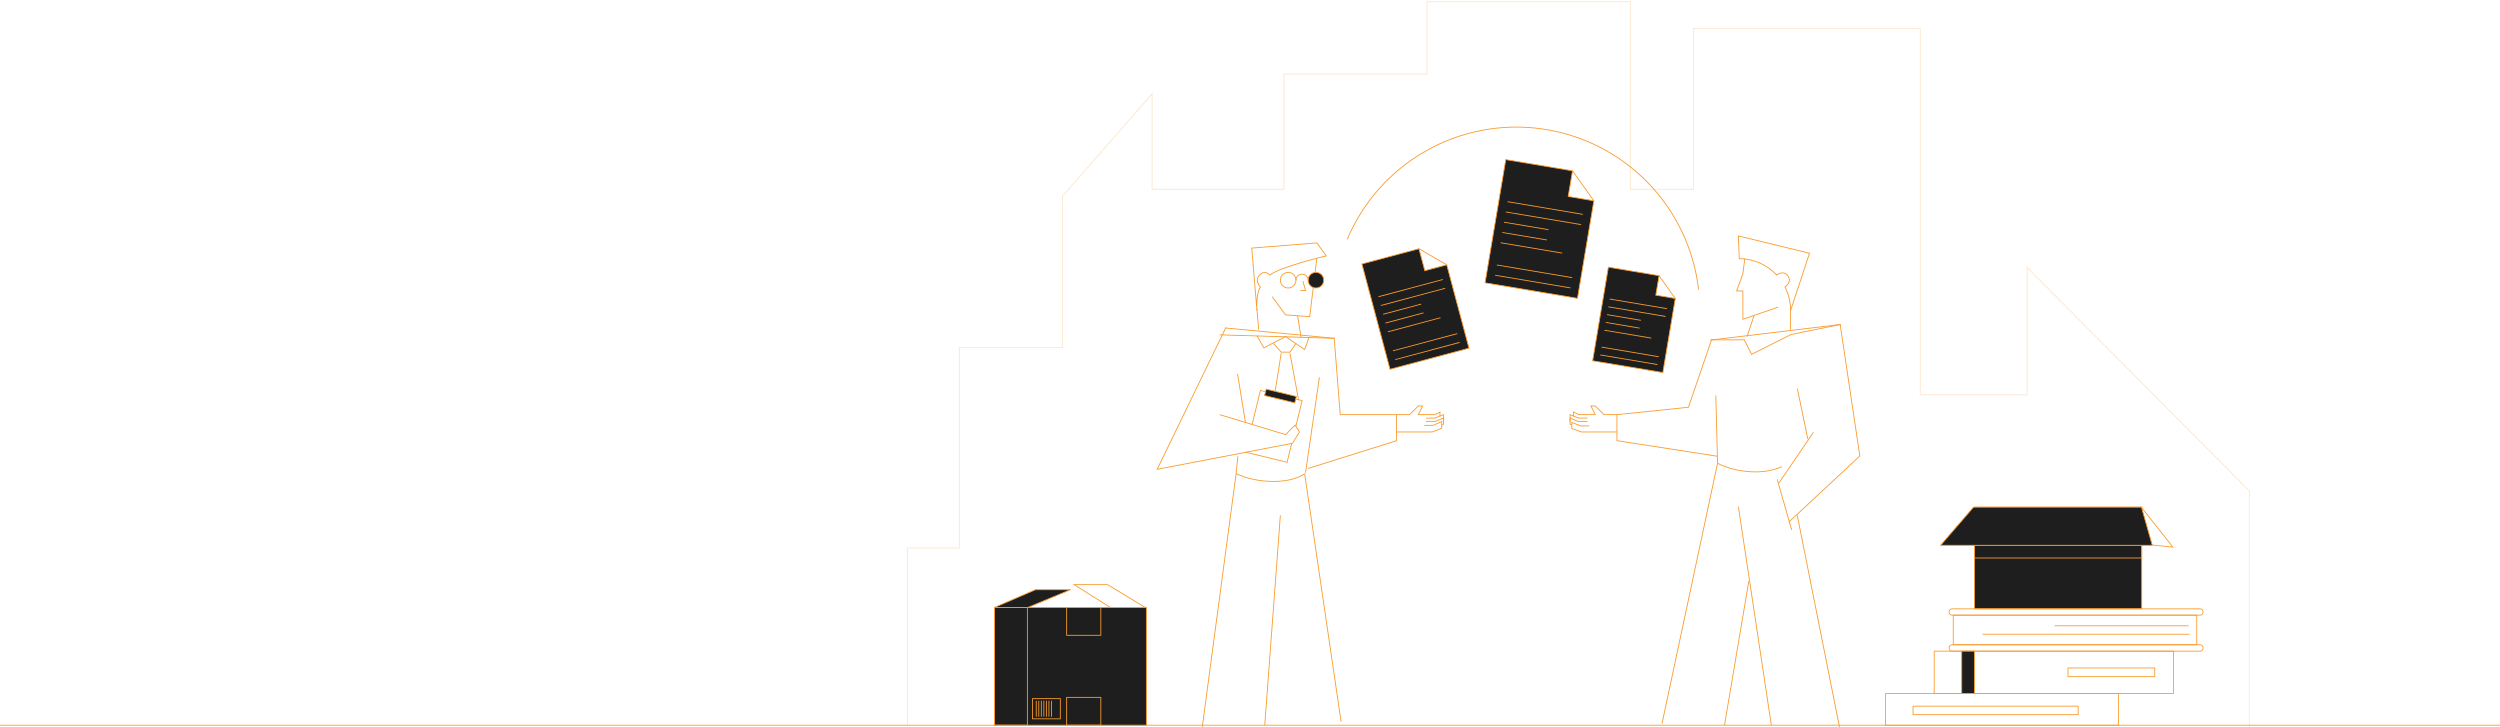 <svg width="1441" height="419" viewBox="0 0 1441 419" fill="none" xmlns="http://www.w3.org/2000/svg">
<line x1="1032.72" y1="305.464" x2="1024.38" y2="276.276" stroke="#F99B2D" stroke-width="0.5"/>
<path d="M1036 224L1042 253" stroke="#F99B2D" stroke-width="0.5"/>
<path d="M713.501 263.001L712.502 273" stroke="#F99B2D" stroke-width="0.5"/>
<path d="M713.32 215.558L717.902 243.668" stroke="#F99B2D" stroke-width="0.5"/>
<path d="M1005.7 149L1004.6 157.817L1001 167.708H1004.6V184L1025 177.018" stroke="#F99B2D" stroke-width="0.5"/>
<path d="M759.001 149L754.92 182.5L741 181.5L733.252 170.959" stroke="#F99B2D" stroke-width="0.5"/>
<path d="M1032.1 179L1043 145.964L1002 136L1002.52 149.11C1011.03 149.11 1018.7 152.739 1024.09 158.549C1024.09 158.549 1027.95 155.403 1030.54 159.073C1033.14 162.744 1028.85 165.366 1028.85 165.366C1030.93 169.454 1032.1 174.089 1032.1 179Z" stroke="#F99B2D" stroke-width="0.5"/>
<path d="M724.5 179L721.501 143L759.001 140L764.5 147.5C764.5 147.5 738.257 153.627 732.001 158.5C732.001 158.5 729.149 155.291 726.001 158.5C722.852 161.708 726.501 165.5 726.501 165.5C723.796 169.203 724.5 179 724.5 179Z" stroke="#F99B2D" stroke-width="0.5"/>
<path d="M1441 418L0 418" stroke="#F99B2D" stroke-width="0.5"/>
<path d="M1061 187L986 196" stroke="#F99B2D" stroke-width="0.5"/>
<path d="M706 189L769 195" stroke="#F99B2D" stroke-width="0.5"/>
<path d="M703 193L769 195" stroke="#F99B2D" stroke-width="0.5"/>
<path d="M1021 418L1002 292" stroke="#F99B2D" stroke-width="0.5"/>
<path d="M693 419L712.5 273" stroke="#F99B2D" stroke-width="0.5"/>
<path d="M729 418L738 297" stroke="#F99B2D" stroke-width="0.5"/>
<path d="M773 416L752 273" stroke="#F99B2D" stroke-width="0.5"/>
<path d="M1008 335L994 418" stroke="#F99B2D" stroke-width="0.5"/>
<path d="M1060.26 419L1035.91 296.888M1025.34 278.441L1045.27 249.18M1061 187L1041.56 190.919L1032.22 192.878L1009.6 204.243L1005.41 195.883H986" stroke="#F99B2D" stroke-width="0.5"/>
<path d="M754.5 194.5L752 201.5L741 194L728.5 200.5L724.5 193.5" stroke="#F99B2D" stroke-width="0.5"/>
<path d="M990 267L958 417" stroke="#F99B2D" stroke-width="0.5"/>
<path d="M989 228L990 267" stroke="#F99B2D" stroke-width="0.5"/>
<path d="M760.5 217.5L752.5 272.499" stroke="#F99B2D" stroke-width="0.5"/>
<path d="M1060.66 187L1072 262.826L1031 301" stroke="#F99B2D" stroke-width="0.5"/>
<path d="M706.501 188.999L667 270.5L745.001 255.5L749 249L746.499 245L743.75 247.75L741 250.5L702.999 239" stroke="#F99B2D" stroke-width="0.5"/>
<path d="M986.499 196L973.226 234.734L932 239V254L990 263" stroke="#F99B2D" stroke-width="0.5"/>
<path d="M769 194.501L772.5 239L805 239L805 254L754 270" stroke="#F99B2D" stroke-width="0.5"/>
<path d="M1032 190L1032 178" stroke="#F99B2D" stroke-width="0.5"/>
<path d="M725.5 190L724.499 178" stroke="#F99B2D" stroke-width="0.5"/>
<path d="M1011 182L1007 194" stroke="#F99B2D" stroke-width="0.5"/>
<path d="M747.919 182L749.948 194.485" stroke="#F99B2D" stroke-width="0.5"/>
<path d="M990 267C997.194 270.953 1014.15 274.906 1027 268.976" stroke="#F99B2D" stroke-width="0.5"/>
<path d="M712.5 273C725 279 744 279 752 273" stroke="#F99B2D" stroke-width="0.5"/>
<path d="M717.845 260.626L741.894 266.469L744.532 255.609M746.929 245.745L750.531 230.919L726.483 225.076L721.722 244.669" stroke="#F99B2D" stroke-width="0.5"/>
<rect x="729.803" y="224.302" width="17.922" height="3.793" transform="rotate(13.657 729.803 224.302)" fill="#1E1E1E" stroke="#F99B2D" stroke-width="0.5"/>
<path d="M734 198L738.5 203H743.5L747 198" stroke="#F99B2D" stroke-width="0.5"/>
<path d="M738.5 203.5L735 225.5" stroke="#F99B2D" stroke-width="0.5"/>
<path d="M743.5 203.5L748.5 230.5" stroke="#F99B2D" stroke-width="0.5"/>
<path d="M751 162L752.5 167.5H749.5" stroke="#F99B2D" stroke-width="0.5"/>
<path d="M1392 420H1296.51V283L1168.46 154.22V227.607H1106.82V16.372H976.165V109.097H939.703V1H822.505V42.652H740.033V109.097H664.071V54.057L612.418 113.064V200.335H552.951V315.87H523V418" stroke="#F99B2D" stroke-opacity="0.25" stroke-width="0.5"/>
<path d="M776.559 137.912C785.639 116.379 801.595 98.46 821.936 86.954C842.277 75.449 865.856 71.005 888.99 74.318C912.123 77.63 933.508 88.512 949.802 105.263C966.097 122.015 976.384 143.692 979.056 166.908" stroke="#F99B2D" stroke-width="0.5"/>
<path d="M785 152.153L817.877 143.376L821.253 156.021L833.899 152.645L846.727 200.697L801.204 212.85L785 152.153Z" fill="#1E1E1E" stroke="#F99B2D" stroke-width="0.5"/>
<path d="M817.877 143.376L833.898 152.645" stroke="#F99B2D" stroke-width="0.5"/>
<line x1="794.552" y1="171.019" x2="831.645" y2="161.116" stroke="#F99B2D" stroke-width="0.5"/>
<line x1="802.879" y1="202.21" x2="839.971" y2="192.308" stroke="#F99B2D" stroke-width="0.5"/>
<line x1="795.902" y1="176.077" x2="832.995" y2="166.174" stroke="#F99B2D" stroke-width="0.5"/>
<line x1="804.228" y1="207.268" x2="841.321" y2="197.366" stroke="#F99B2D" stroke-width="0.5"/>
<line x1="797.253" y1="181.135" x2="819.172" y2="175.283" stroke="#F99B2D" stroke-width="0.5"/>
<line x1="798.603" y1="186.193" x2="820.521" y2="180.341" stroke="#F99B2D" stroke-width="0.5"/>
<line x1="799.953" y1="191.251" x2="830.301" y2="183.149" stroke="#F99B2D" stroke-width="0.5"/>
<path d="M867.936 92L906.396 98.465L903.909 113.258L918.702 115.744L909.253 171.956L856 163.004L867.936 92Z" fill="#1E1E1E" stroke="#F99B2D" stroke-width="0.5"/>
<path d="M906.396 98.465L918.702 115.744" stroke="#F99B2D" stroke-width="0.5"/>
<line x1="868.929" y1="116.25" x2="912.32" y2="123.544" stroke="#F99B2D" stroke-width="0.5"/>
<line x1="862.796" y1="152.738" x2="906.187" y2="160.032" stroke="#F99B2D" stroke-width="0.5"/>
<line x1="867.935" y1="122.167" x2="911.326" y2="129.461" stroke="#F99B2D" stroke-width="0.5"/>
<line x1="861.801" y1="158.655" x2="905.192" y2="165.949" stroke="#F99B2D" stroke-width="0.5"/>
<line x1="866.94" y1="128.084" x2="892.58" y2="132.394" stroke="#F99B2D" stroke-width="0.5"/>
<line x1="865.945" y1="134.001" x2="891.586" y2="138.311" stroke="#F99B2D" stroke-width="0.5"/>
<line x1="864.951" y1="139.918" x2="900.453" y2="145.886" stroke="#F99B2D" stroke-width="0.5"/>
<path d="M927.069 154L956.29 158.912L954.4 170.151L965.639 172.041L958.46 214.748L918 207.947L927.069 154Z" fill="#1E1E1E" stroke="#F99B2D" stroke-width="0.5"/>
<path d="M956.29 158.912L965.64 172.04" stroke="#F99B2D" stroke-width="0.5"/>
<line x1="927.834" y1="172.366" x2="960.801" y2="177.908" stroke="#F99B2D" stroke-width="0.5"/>
<line x1="923.173" y1="200.088" x2="956.14" y2="205.63" stroke="#F99B2D" stroke-width="0.5"/>
<line x1="927.077" y1="176.861" x2="960.045" y2="182.403" stroke="#F99B2D" stroke-width="0.5"/>
<line x1="922.418" y1="204.583" x2="955.385" y2="210.125" stroke="#F99B2D" stroke-width="0.5"/>
<line x1="926.322" y1="181.357" x2="945.803" y2="184.632" stroke="#F99B2D" stroke-width="0.5"/>
<line x1="925.567" y1="185.853" x2="945.047" y2="189.127" stroke="#F99B2D" stroke-width="0.5"/>
<line x1="924.81" y1="190.348" x2="951.783" y2="194.882" stroke="#F99B2D" stroke-width="0.5"/>
<circle cx="742.5" cy="161.5" r="4.5" stroke="#F99B2D" stroke-width="0.5"/>
<circle cx="758.5" cy="161.5" r="4.5" fill="#1E1E1E" stroke="#F99B2D" stroke-width="0.5"/>
<path d="M754 161.5C754 161.04 753.909 160.585 753.734 160.161C753.558 159.736 753.3 159.35 752.975 159.025C752.65 158.7 752.264 158.442 751.839 158.266C751.415 158.091 750.96 158 750.5 158C750.04 158 749.585 158.091 749.161 158.266C748.736 158.442 748.35 158.7 748.025 159.025C747.7 159.35 747.442 159.736 747.266 160.161C747.091 160.585 747 161.04 747 161.5" stroke="#F99B2D" stroke-width="0.5"/>
<path d="M932 249H911.5L906 247V243.5L911 245.5H916" stroke="#F99B2D" stroke-width="0.5"/>
<path d="M805 249H825.5L831 246.818V243L826 245.182H821" stroke="#F99B2D" stroke-width="0.5"/>
<path d="M915 243H910L905 241V244.5L906 245" stroke="#F99B2D" stroke-width="0.5"/>
<path d="M822 243H827L832 241V244.5L831 245" stroke="#F99B2D" stroke-width="0.5"/>
<path d="M915 241H910L905 239V242.5V243" stroke="#F99B2D" stroke-width="0.5"/>
<path d="M822 241H827L832 239V242.5V243" stroke="#F99B2D" stroke-width="0.5"/>
<path d="M907 240V237.5L910 239H919.5L917 234H919.5L924.5 239H932" stroke="#F99B2D" stroke-width="0.5"/>
<path d="M830 240V237.5L827 239H817.5L820 234H817.5L812.5 239H805" stroke="#F99B2D" stroke-width="0.5"/>
<path d="M660.784 350.135H573.216V418H660.784V350.135Z" fill="#1E1E1E" stroke="#F99B2D" stroke-width="0.5" stroke-linecap="round" stroke-linejoin="round"/>
<path d="M592.189 350.135H573.216V418H592.189V350.135Z" stroke="#F99B2D" stroke-width="0.5"/>
<path d="M617 339.919H596.802L573.216 350.135H592.459L617 339.919Z" fill="#1E1E1E" stroke="#F99B2D" stroke-width="0.5" stroke-linecap="round" stroke-linejoin="round"/>
<path d="M619.189 337H638.417L660.054 350.135H639.975L619.189 337Z" stroke="#F99B2D" stroke-width="0.5"/>
<path d="M611.162 402.676H595.108V414.351H611.162V402.676Z" stroke="#F99B2D" stroke-width="0.5" stroke-linecap="round" stroke-linejoin="round"/>
<path d="M634.514 350.135H614.811V366.19H634.514V350.135Z" stroke="#F99B2D" stroke-width="0.5" stroke-linecap="round" stroke-linejoin="round"/>
<path d="M634.514 401.946H614.811V418H634.514V401.946Z" stroke="#F99B2D" stroke-width="0.5" stroke-linecap="round" stroke-linejoin="round"/>
<path d="M597.297 404.135V412.892" stroke="#F99B2D" stroke-width="0.5" stroke-linecap="square" stroke-linejoin="round"/>
<path d="M598.757 404.135V412.892" stroke="#F99B2D" stroke-width="0.5" stroke-linecap="square" stroke-linejoin="round"/>
<path d="M600.216 404.135V412.892" stroke="#F99B2D" stroke-width="0.5" stroke-linecap="square" stroke-linejoin="round"/>
<path d="M601.676 404.135V412.892" stroke="#F99B2D" stroke-width="0.5" stroke-linecap="square" stroke-linejoin="round"/>
<path d="M603.135 404.135V412.892" stroke="#F99B2D" stroke-width="0.5" stroke-linecap="square" stroke-linejoin="round"/>
<path d="M604.595 404.135V412.892" stroke="#F99B2D" stroke-width="0.5" stroke-linecap="square" stroke-linejoin="round"/>
<path d="M606.054 404.135V412.892" stroke="#F99B2D" stroke-width="0.5" stroke-linecap="square" stroke-linejoin="round"/>
<path d="M1234.47 292.339H1138.07V350.915H1234.47V292.339Z" fill="#1E1E1E" stroke="#F99B2D" stroke-width="0.5" stroke-linecap="round" stroke-linejoin="round"/>
<path d="M1240.2 314.086L1252.42 315.344C1246.31 307.318 1240.1 299.968 1233.99 291.942C1236.03 299.549 1238.17 306.48 1240.2 314.086Z" stroke="#F99B2D" stroke-width="0.5"/>
<path d="M1234.47 314.305H1138.07V321.627H1234.47V314.305Z" stroke="#F99B2D" stroke-width="0.5"/>
<path d="M1268.16 350.915H1125.12C1124.18 350.915 1123.42 351.734 1123.42 352.744V352.747C1123.42 353.758 1124.18 354.576 1125.12 354.576H1268.16C1269.1 354.576 1269.86 353.758 1269.86 352.747V352.744C1269.86 351.734 1269.1 350.915 1268.16 350.915Z" stroke="#F99B2D" stroke-width="0.5"/>
<path d="M1268.16 371.661H1125.12C1124.18 371.661 1123.42 372.48 1123.42 373.49V373.493C1123.42 374.503 1124.18 375.322 1125.12 375.322H1268.16C1269.1 375.322 1269.86 374.503 1269.86 373.493V373.49C1269.86 372.48 1269.1 371.661 1268.16 371.661Z" stroke="#F99B2D" stroke-width="0.5"/>
<path d="M1252.78 375.322H1114.88V399.729H1252.78V375.322Z" stroke="#F99B2D" stroke-width="0.5" stroke-linecap="round" stroke-linejoin="round"/>
<path d="M1266.2 354.576H1125.86V371.661H1266.2V354.576Z" stroke="#F99B2D" stroke-width="0.5" stroke-linecap="round" stroke-linejoin="round"/>
<path d="M1138.07 375.322H1130.74V399.729H1138.07V375.322Z" fill="#1E1E1E" stroke="#F99B2D" stroke-width="0.5" stroke-linecap="round" stroke-linejoin="round"/>
<path d="M1118.54 314.305H1240.57L1234.34 292.339H1137.52L1118.54 314.305Z" fill="#1E1E1E" stroke="#F99B2D" stroke-width="0.5" stroke-linecap="round" stroke-linejoin="round"/>
<path d="M1242 385H1192V390H1242V385Z" stroke="#F99B2D" stroke-width="0.5" stroke-linecap="round" stroke-linejoin="round"/>
<path d="M1221.05 399.729H1086.81V418.034H1221.05V399.729Z" stroke="#F99B2D" stroke-width="0.5"/>
<path d="M1197.86 407.051H1102.68V411.932H1197.86V407.051Z" stroke="#F99B2D" stroke-width="0.5" stroke-linecap="round" stroke-linejoin="round"/>
<path d="M1261.32 360.678L1184.44 360.678" stroke="#F99B2D" stroke-width="0.5" stroke-linecap="round" stroke-linejoin="round"/>
<path d="M1261.83 365.559H1142.95" stroke="#F99B2D" stroke-width="0.5" stroke-linecap="round" stroke-linejoin="round"/>
</svg>
